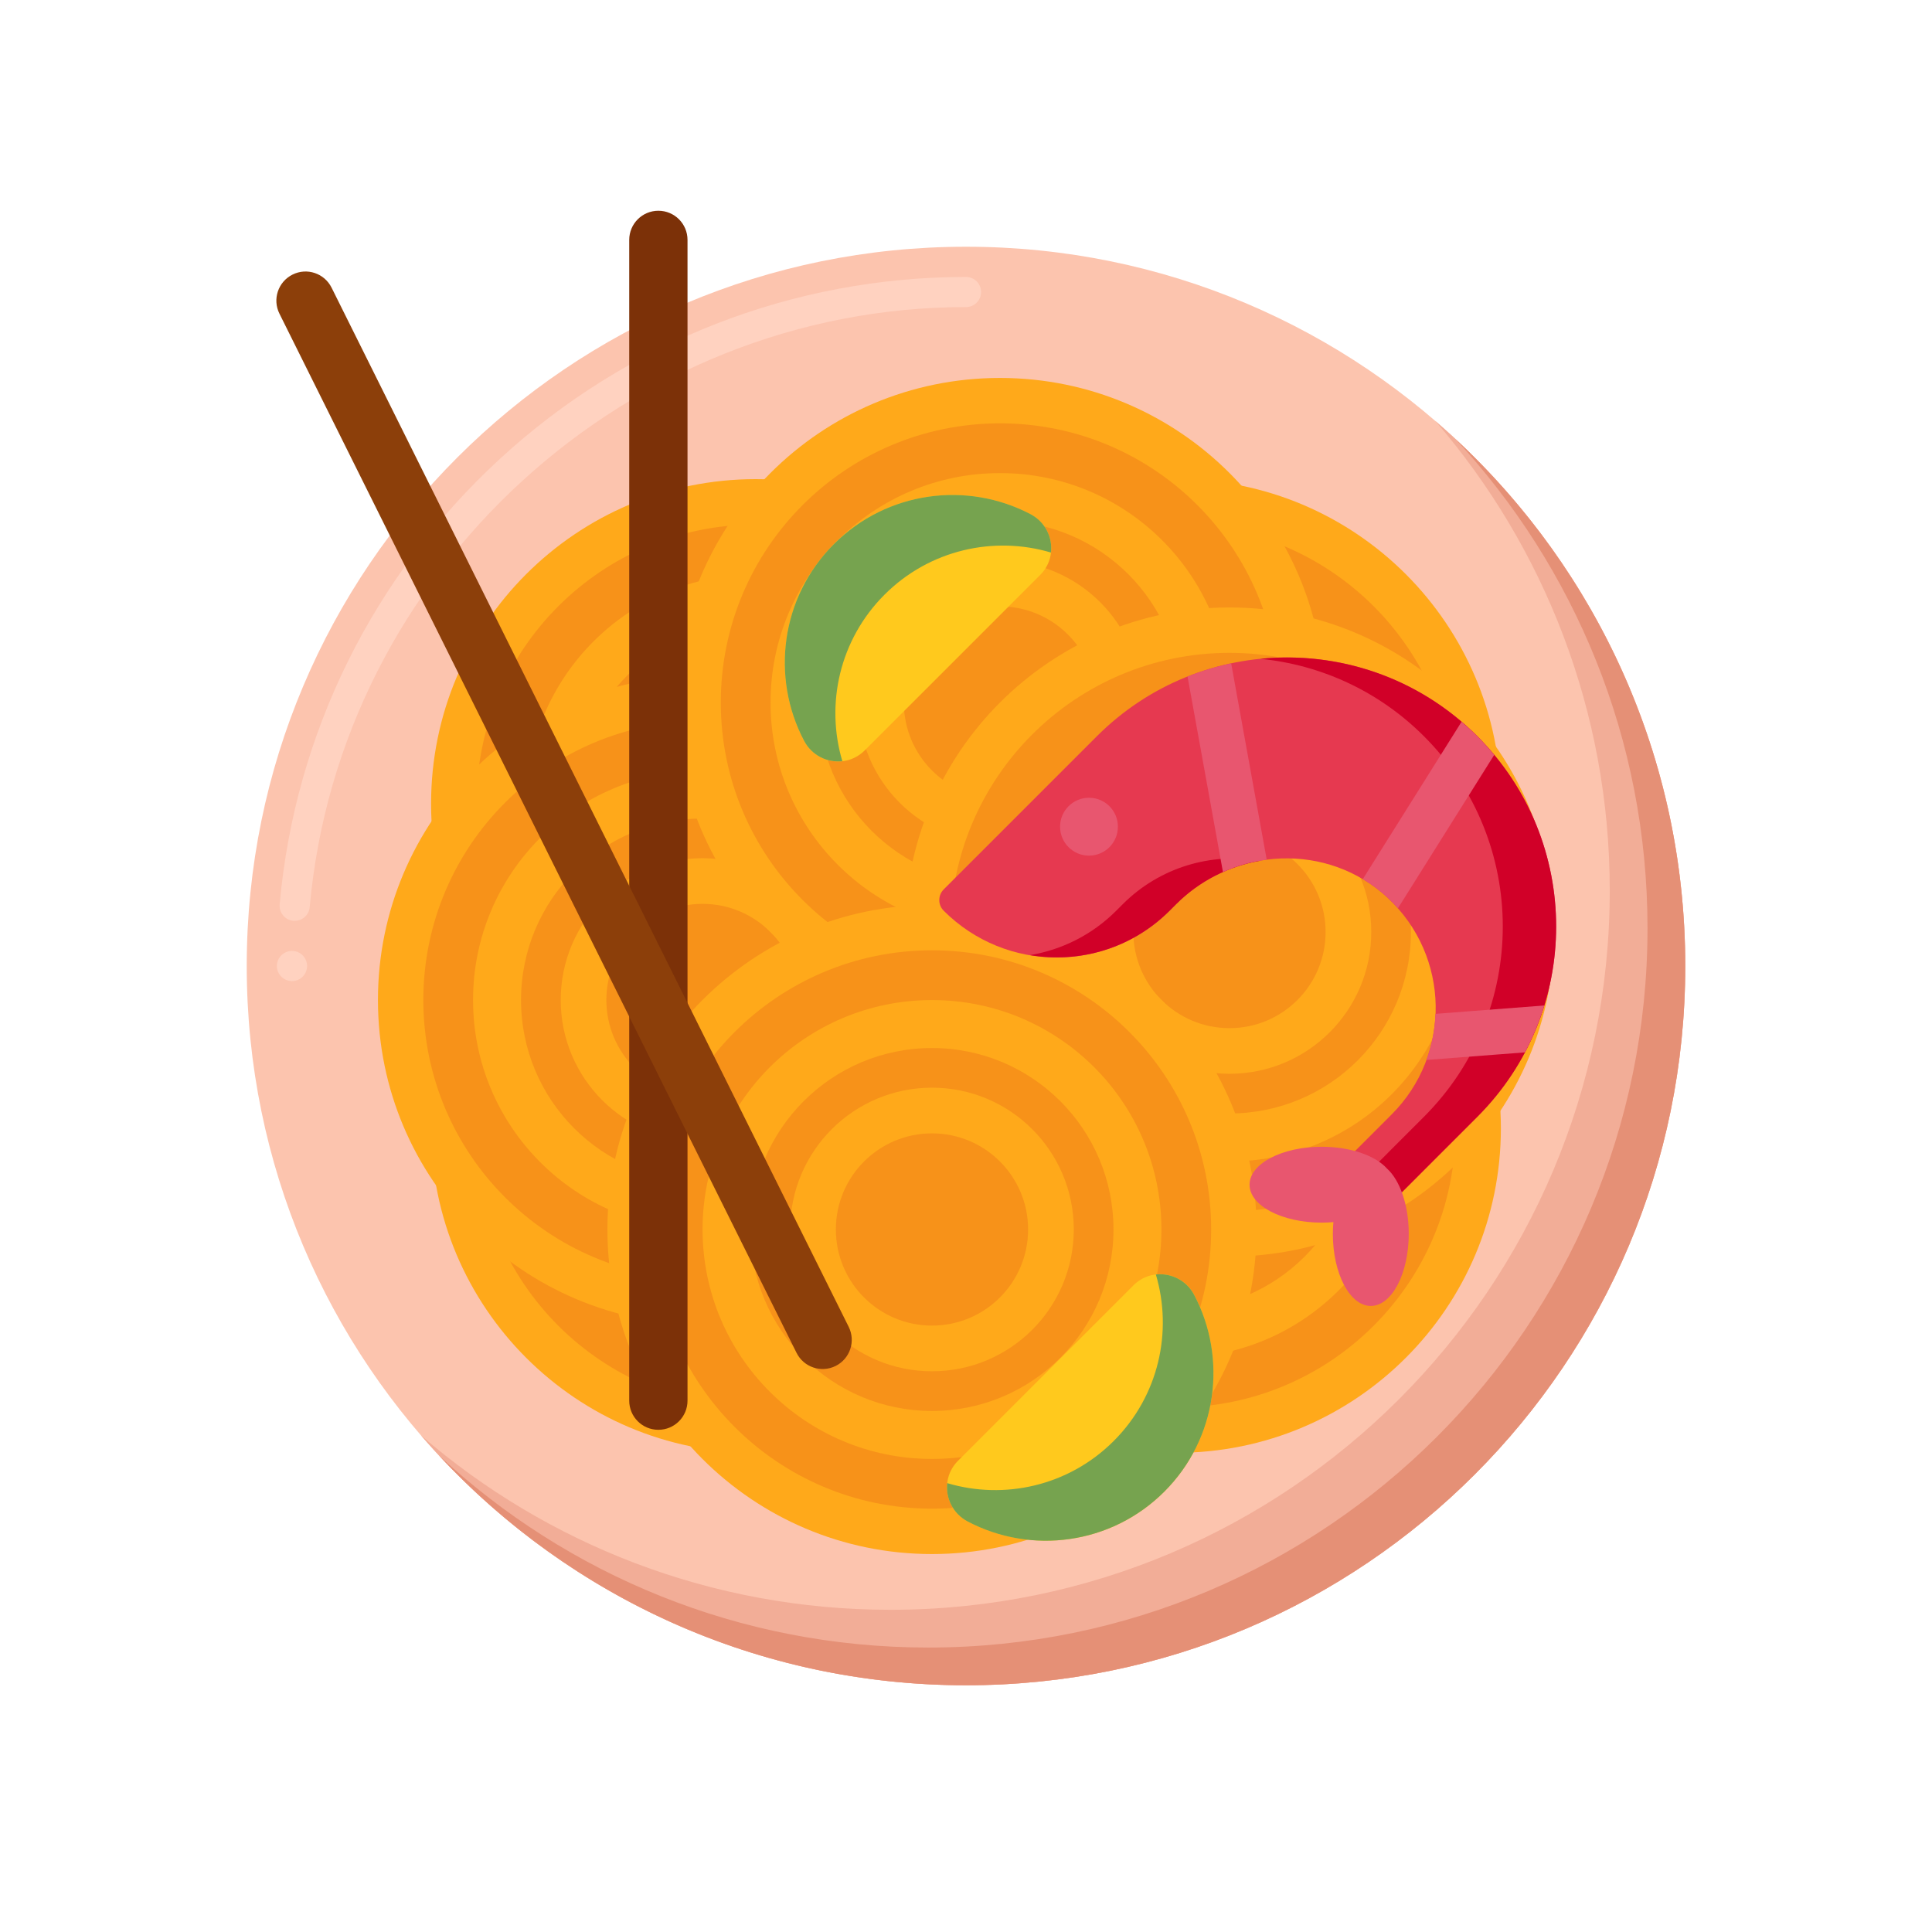 <svg xmlns="http://www.w3.org/2000/svg" width="48" height="48" viewBox="0 0 48 48" fill="none"><path d="M24 41.87C33.869 41.87 41.87 33.87 41.87 24C41.87 14.131 33.869 6.13 24 6.13C14.13 6.13 6.13 14.131 6.13 24C6.13 33.87 14.13 41.87 24 41.87Z" fill="#FCC4AE"></path><path d="M7.254 24.375C7.048 24.375 6.879 24.206 6.879 24C6.879 23.794 7.048 23.625 7.254 23.625C7.462 23.625 7.629 23.794 7.629 24C7.629 24.206 7.462 24.375 7.254 24.375ZM7.321 22.877C7.31 22.877 7.299 22.877 7.288 22.877C7.081 22.858 6.93 22.674 6.948 22.47C7.325 18.231 9.268 14.301 12.418 11.402C15.586 8.486 19.7 6.881 24 6.881C24.206 6.881 24.375 7.048 24.375 7.254C24.375 7.463 24.206 7.629 24 7.629C15.6 7.629 8.439 14.177 7.695 22.536C7.678 22.731 7.516 22.877 7.321 22.877Z" fill="#FFD2C0"></path><path d="M35.663 10.461C38.362 13.592 39.994 17.668 39.994 22.125C39.994 31.994 31.994 39.995 22.125 39.995C17.667 39.995 13.591 38.363 10.461 35.664C13.738 39.464 18.588 41.87 24 41.87C33.869 41.87 41.869 33.869 41.869 24C41.87 18.588 39.464 13.738 35.663 10.461Z" fill="#F2AD97"></path><path d="M36.158 10.904C39.12 14.094 40.932 18.367 40.932 23.063C40.932 32.932 32.931 40.933 23.062 40.933C18.366 40.933 14.093 39.121 10.904 36.159C14.167 39.672 18.827 41.87 24 41.87C33.869 41.87 41.87 33.87 41.87 24C41.87 18.827 39.671 14.168 36.158 10.904Z" fill="#E59076"></path><path d="M24 37.052C31.208 37.052 37.052 31.209 37.052 24C37.052 16.791 31.208 10.948 24 10.948C16.791 10.948 10.947 16.791 10.947 24C10.947 31.209 16.791 37.052 24 37.052Z" fill="#FFD2C0"></path><path d="M18.774 28.032C23.227 28.032 26.838 24.422 26.838 19.968C26.838 15.515 23.227 11.904 18.774 11.904C14.32 11.904 10.71 15.515 10.71 19.968C10.71 24.422 14.32 28.032 18.774 28.032Z" fill="#FFA91A"></path><path d="M18.774 26.904C22.604 26.904 25.709 23.799 25.709 19.968C25.709 16.137 22.604 13.032 18.774 13.032C14.943 13.032 11.838 16.137 11.838 19.968C11.838 23.799 14.943 26.904 18.774 26.904Z" fill="#F79219"></path><path d="M18.774 25.668C21.922 25.668 24.474 23.116 24.474 19.968C24.474 16.82 21.922 14.268 18.774 14.268C15.626 14.268 13.074 16.82 13.074 19.968C13.074 23.116 15.626 25.668 18.774 25.668Z" fill="#FFA91A"></path><path d="M18.774 24.477C21.264 24.477 23.282 22.458 23.282 19.968C23.282 17.478 21.264 15.46 18.774 15.46C16.284 15.46 14.265 17.478 14.265 19.968C14.265 22.458 16.284 24.477 18.774 24.477Z" fill="#F79219"></path><path d="M18.774 23.491C20.719 23.491 22.297 21.914 22.297 19.968C22.297 18.023 20.719 16.445 18.774 16.445C16.828 16.445 15.251 18.023 15.251 19.968C15.251 21.914 16.828 23.491 18.774 23.491Z" fill="#FFA91A"></path><path d="M18.774 22.356C20.093 22.356 21.162 21.287 21.162 19.968C21.162 18.649 20.093 17.58 18.774 17.58C17.455 17.58 16.386 18.649 16.386 19.968C16.386 21.287 17.455 22.356 18.774 22.356Z" fill="#F79219"></path><path d="M29.225 28.032C33.679 28.032 37.289 24.422 37.289 19.968C37.289 15.515 33.679 11.904 29.225 11.904C24.772 11.904 21.162 15.515 21.162 19.968C21.162 24.422 24.772 28.032 29.225 28.032Z" fill="#FFA91A"></path><path d="M29.225 26.904C33.056 26.904 36.161 23.799 36.161 19.968C36.161 16.137 33.056 13.032 29.225 13.032C25.395 13.032 22.29 16.137 22.29 19.968C22.29 23.799 25.395 26.904 29.225 26.904Z" fill="#F79219"></path><path d="M29.226 25.668C32.374 25.668 34.926 23.116 34.926 19.968C34.926 16.82 32.374 14.268 29.226 14.268C26.078 14.268 23.525 16.82 23.525 19.968C23.525 23.116 26.078 25.668 29.226 25.668Z" fill="#FFA91A"></path><path d="M29.225 24.477C31.715 24.477 33.734 22.458 33.734 19.968C33.734 17.478 31.715 15.46 29.225 15.46C26.735 15.46 24.717 17.478 24.717 19.968C24.717 22.458 26.735 24.477 29.225 24.477Z" fill="#F79219"></path><path d="M29.225 23.491C31.171 23.491 32.748 21.914 32.748 19.968C32.748 18.023 31.171 16.445 29.225 16.445C27.28 16.445 25.703 18.023 25.703 19.968C25.703 21.914 27.28 23.491 29.225 23.491Z" fill="#FFA91A"></path><path d="M29.225 22.356C30.544 22.356 31.613 21.287 31.613 19.968C31.613 18.649 30.544 17.58 29.225 17.58C27.907 17.58 26.837 18.649 26.837 19.968C26.837 21.287 27.907 22.356 29.225 22.356Z" fill="#F79219"></path><path d="M18.774 36.095C23.227 36.095 26.838 32.485 26.838 28.032C26.838 23.578 23.227 19.968 18.774 19.968C14.32 19.968 10.71 23.578 10.71 28.032C10.71 32.485 14.32 36.095 18.774 36.095Z" fill="#FFA91A"></path><path d="M18.774 34.967C22.604 34.967 25.709 31.862 25.709 28.032C25.709 24.201 22.604 21.096 18.774 21.096C14.943 21.096 11.838 24.201 11.838 28.032C11.838 31.862 14.943 34.967 18.774 34.967Z" fill="#F79219"></path><path d="M18.774 33.732C21.922 33.732 24.474 31.18 24.474 28.032C24.474 24.884 21.922 22.331 18.774 22.331C15.626 22.331 13.074 24.884 13.074 28.032C13.074 31.18 15.626 33.732 18.774 33.732Z" fill="#FFA91A"></path><path d="M18.774 32.54C21.264 32.54 23.282 30.522 23.282 28.032C23.282 25.541 21.264 23.523 18.774 23.523C16.284 23.523 14.265 25.541 14.265 28.032C14.265 30.522 16.284 32.54 18.774 32.54Z" fill="#F79219"></path><path d="M18.774 31.554C20.719 31.554 22.297 29.977 22.297 28.032C22.297 26.086 20.719 24.509 18.774 24.509C16.828 24.509 15.251 26.086 15.251 28.032C15.251 29.977 16.828 31.554 18.774 31.554Z" fill="#FFA91A"></path><path d="M18.774 30.42C20.093 30.42 21.162 29.35 21.162 28.032C21.162 26.713 20.093 25.644 18.774 25.644C17.455 25.644 16.386 26.713 16.386 28.032C16.386 29.35 17.455 30.42 18.774 30.42Z" fill="#F79219"></path><path d="M29.225 36.095C33.679 36.095 37.289 32.485 37.289 28.032C37.289 23.578 33.679 19.968 29.225 19.968C24.772 19.968 21.162 23.578 21.162 28.032C21.162 32.485 24.772 36.095 29.225 36.095Z" fill="#FFA91A"></path><path d="M29.225 34.967C33.056 34.967 36.161 31.862 36.161 28.032C36.161 24.201 33.056 21.096 29.225 21.096C25.395 21.096 22.29 24.201 22.29 28.032C22.29 31.862 25.395 34.967 29.225 34.967Z" fill="#F79219"></path><path d="M29.226 33.732C32.374 33.732 34.926 31.18 34.926 28.032C34.926 24.884 32.374 22.331 29.226 22.331C26.078 22.331 23.525 24.884 23.525 28.032C23.525 31.18 26.078 33.732 29.226 33.732Z" fill="#FFA91A"></path><path d="M29.225 32.54C31.715 32.54 33.734 30.522 33.734 28.032C33.734 25.541 31.715 23.523 29.225 23.523C26.735 23.523 24.717 25.541 24.717 28.032C24.717 30.522 26.735 32.54 29.225 32.54Z" fill="#F79219"></path><path d="M29.225 31.554C31.171 31.554 32.748 29.977 32.748 28.032C32.748 26.086 31.171 24.509 29.225 24.509C27.28 24.509 25.703 26.086 25.703 28.032C25.703 29.977 27.28 31.554 29.225 31.554Z" fill="#FFA91A"></path><path d="M29.225 30.42C30.544 30.42 31.613 29.35 31.613 28.032C31.613 26.713 30.544 25.644 29.225 25.644C27.907 25.644 26.837 26.713 26.837 28.032C26.837 29.35 27.907 30.42 29.225 30.42Z" fill="#F79219"></path><path d="M17.453 32.908C21.907 32.908 25.517 29.298 25.517 24.845C25.517 20.391 21.907 16.781 17.453 16.781C13 16.781 9.39 20.391 9.39 24.845C9.39 29.298 13 32.908 17.453 32.908Z" fill="#FFA91A"></path><path d="M17.453 31.78C21.284 31.78 24.389 28.675 24.389 24.845C24.389 21.014 21.284 17.909 17.453 17.909C13.623 17.909 10.518 21.014 10.518 24.845C10.518 28.675 13.623 31.78 17.453 31.78Z" fill="#F79219"></path><path d="M17.454 30.545C20.602 30.545 23.154 27.993 23.154 24.845C23.154 21.697 20.602 19.145 17.454 19.145C14.306 19.145 11.753 21.697 11.753 24.845C11.753 27.993 14.306 30.545 17.454 30.545Z" fill="#FFA91A"></path><path d="M17.453 29.353C19.944 29.353 21.962 27.335 21.962 24.845C21.962 22.355 19.944 20.336 17.453 20.336C14.963 20.336 12.945 22.355 12.945 24.845C12.945 27.335 14.963 29.353 17.453 29.353Z" fill="#F79219"></path><path d="M17.453 28.367C19.399 28.367 20.976 26.79 20.976 24.845C20.976 22.899 19.399 21.322 17.453 21.322C15.508 21.322 13.931 22.899 13.931 24.845C13.931 26.79 15.508 28.367 17.453 28.367Z" fill="#FFA91A"></path><path d="M17.453 27.233C18.772 27.233 19.841 26.163 19.841 24.845C19.841 23.526 18.772 22.456 17.453 22.456C16.135 22.456 15.065 23.526 15.065 24.845C15.065 26.163 16.135 27.233 17.453 27.233Z" fill="#F79219"></path><path d="M24.844 25.518C29.298 25.518 32.908 21.907 32.908 17.454C32.908 13 29.298 9.39 24.844 9.39C20.391 9.39 16.78 13 16.78 17.454C16.78 21.907 20.391 25.518 24.844 25.518Z" fill="#FFA91A"></path><path d="M24.844 24.39C28.675 24.39 31.78 21.284 31.78 17.454C31.78 13.623 28.675 10.518 24.844 10.518C21.014 10.518 17.908 13.623 17.908 17.454C17.908 21.284 21.014 24.39 24.844 24.39Z" fill="#F79219"></path><path d="M24.844 23.154C27.992 23.154 30.544 20.602 30.544 17.454C30.544 14.306 27.992 11.754 24.844 11.754C21.696 11.754 19.144 14.306 19.144 17.454C19.144 20.602 21.696 23.154 24.844 23.154Z" fill="#FFA91A"></path><path d="M24.844 21.963C27.334 21.963 29.353 19.944 29.353 17.454C29.353 14.964 27.334 12.945 24.844 12.945C22.354 12.945 20.335 14.964 20.335 17.454C20.335 19.944 22.354 21.963 24.844 21.963Z" fill="#F79219"></path><path d="M24.844 20.977C26.79 20.977 28.367 19.399 28.367 17.454C28.367 15.508 26.79 13.931 24.844 13.931C22.898 13.931 21.321 15.508 21.321 17.454C21.321 19.399 22.898 20.977 24.844 20.977Z" fill="#FFA91A"></path><path d="M24.844 19.842C26.163 19.842 27.232 18.773 27.232 17.454C27.232 16.135 26.163 15.066 24.844 15.066C23.525 15.066 22.456 16.135 22.456 17.454C22.456 18.773 23.525 19.842 24.844 19.842Z" fill="#F79219"></path><path d="M30.546 31.219C34.999 31.219 38.61 27.609 38.61 23.156C38.61 18.702 34.999 15.092 30.546 15.092C26.092 15.092 22.482 18.702 22.482 23.156C22.482 27.609 26.092 31.219 30.546 31.219Z" fill="#FFA91A"></path><path d="M30.546 30.091C34.376 30.091 37.481 26.986 37.481 23.155C37.481 19.325 34.376 16.22 30.546 16.22C26.715 16.22 23.61 19.325 23.61 23.155C23.61 26.986 26.715 30.091 30.546 30.091Z" fill="#F79219"></path><path d="M30.546 28.856C33.694 28.856 36.246 26.304 36.246 23.156C36.246 20.008 33.694 17.456 30.546 17.456C27.398 17.456 24.846 20.008 24.846 23.156C24.846 26.304 27.398 28.856 30.546 28.856Z" fill="#FFA91A"></path><path d="M30.546 27.664C33.036 27.664 35.054 25.646 35.054 23.156C35.054 20.666 33.036 18.647 30.546 18.647C28.056 18.647 26.037 20.666 26.037 23.156C26.037 25.646 28.056 27.664 30.546 27.664Z" fill="#F79219"></path><path d="M30.546 26.678C32.491 26.678 34.069 25.101 34.069 23.156C34.069 21.21 32.491 19.633 30.546 19.633C28.6 19.633 27.023 21.21 27.023 23.156C27.023 25.101 28.6 26.678 30.546 26.678Z" fill="#FFA91A"></path><path d="M30.546 25.544C31.865 25.544 32.934 24.474 32.934 23.156C32.934 21.837 31.865 20.768 30.546 20.768C29.227 20.768 28.158 21.837 28.158 23.156C28.158 24.474 29.227 25.544 30.546 25.544Z" fill="#F79219"></path><path d="M23.155 38.61C27.609 38.61 31.219 35 31.219 30.546C31.219 26.093 27.609 22.482 23.155 22.482C18.702 22.482 15.091 26.093 15.091 30.546C15.091 35 18.702 38.61 23.155 38.61Z" fill="#FFA91A"></path><path d="M23.155 37.482C26.986 37.482 30.091 34.377 30.091 30.546C30.091 26.716 26.986 23.61 23.155 23.61C19.325 23.61 16.219 26.716 16.219 30.546C16.219 34.377 19.325 37.482 23.155 37.482Z" fill="#F79219"></path><path d="M23.155 36.247C26.303 36.247 28.855 33.694 28.855 30.546C28.855 27.398 26.303 24.846 23.155 24.846C20.007 24.846 17.455 27.398 17.455 30.546C17.455 33.694 20.007 36.247 23.155 36.247Z" fill="#FFA91A"></path><path d="M23.155 35.055C25.645 35.055 27.664 33.036 27.664 30.546C27.664 28.056 25.645 26.038 23.155 26.038C20.665 26.038 18.646 28.056 18.646 30.546C18.646 33.036 20.665 35.055 23.155 35.055Z" fill="#F79219"></path><path d="M23.155 34.069C25.101 34.069 26.678 32.492 26.678 30.546C26.678 28.601 25.101 27.023 23.155 27.023C21.209 27.023 19.632 28.601 19.632 30.546C19.632 32.492 21.209 34.069 23.155 34.069Z" fill="#FFA91A"></path><path d="M23.155 32.934C24.474 32.934 25.543 31.865 25.543 30.546C25.543 29.227 24.474 28.158 23.155 28.158C21.836 28.158 20.767 29.227 20.767 30.546C20.767 31.865 21.836 32.934 23.155 32.934Z" fill="#F79219"></path><path d="M27.251 18.292L23.446 22.097C23.3 22.243 23.3 22.481 23.446 22.627C24.996 24.177 27.508 24.177 29.058 22.627L29.221 22.463C30.656 21.029 32.992 20.923 34.476 22.305C36.034 23.756 36.067 26.197 34.574 27.689L33.192 29.072L34.285 30.165L36.704 27.746C39.314 25.135 39.314 20.903 36.704 18.292C34.094 15.682 29.861 15.682 27.251 18.292Z" fill="#E63950"></path><path d="M29.222 22.463C29.805 21.88 30.538 21.52 31.302 21.387C30.103 21.174 28.815 21.544 27.896 22.463L27.732 22.627C27.127 23.233 26.374 23.598 25.589 23.73C26.813 23.937 28.114 23.571 29.058 22.627L29.222 22.463Z" fill="#D10028"></path><path d="M31.314 16.368C32.798 16.515 34.242 17.156 35.378 18.292C37.989 20.903 37.989 25.135 35.378 27.746L33.622 29.503L34.285 30.166L36.704 27.746C39.315 25.136 39.315 20.903 36.704 18.293C35.23 16.818 33.239 16.177 31.314 16.368Z" fill="#D10028"></path><path d="M27.056 21.258C27.453 21.258 27.774 20.936 27.774 20.539C27.774 20.142 27.453 19.82 27.056 19.82C26.659 19.82 26.337 20.142 26.337 20.539C26.337 20.936 26.659 21.258 27.056 21.258Z" fill="#E8566F"></path><path d="M31.045 29.434C31.045 29.954 31.848 30.376 32.839 30.376C32.937 30.376 33.033 30.371 33.128 30.363C33.12 30.457 33.114 30.553 33.114 30.652C33.114 31.643 33.537 32.446 34.057 32.446C34.578 32.446 35 31.643 35 30.652C35 29.936 34.778 29.319 34.459 29.032C34.172 28.712 33.555 28.491 32.839 28.491C31.848 28.491 31.045 28.913 31.045 29.434Z" fill="#E8566F"></path><path d="M29.504 16.808L30.384 21.666C30.732 21.51 31.099 21.406 31.471 21.358L30.588 16.481C30.221 16.559 29.858 16.668 29.504 16.808Z" fill="#E8566F"></path><path d="M37.124 18.754C36.992 18.596 36.853 18.441 36.704 18.292C36.577 18.165 36.446 18.047 36.312 17.932L33.858 21.842C34.076 21.972 34.283 22.125 34.477 22.305C34.567 22.389 34.651 22.477 34.731 22.567L37.124 18.754Z" fill="#E8566F"></path><path d="M38.368 24.981L35.663 25.189C35.648 25.578 35.574 25.964 35.438 26.334L37.887 26.146C38.086 25.771 38.245 25.38 38.368 24.981Z" fill="#E8566F"></path><path d="M16.357 35.523C16.757 35.523 17.081 35.199 17.081 34.799V5.96C17.081 5.56 16.757 5.236 16.357 5.236C15.957 5.236 15.633 5.56 15.633 5.96V34.799C15.633 35.199 15.957 35.523 16.357 35.523Z" fill="#7C3108"></path><path d="M20.761 33.937C21.118 33.759 21.264 33.324 21.086 32.966L8.238 7.147C8.06 6.789 7.625 6.643 7.268 6.822C6.91 7 6.764 7.434 6.942 7.792L19.79 33.611C19.968 33.969 20.403 34.115 20.761 33.937Z" fill="#8C3F0A"></path><path d="M21.484 18.643C21.031 19.097 20.274 18.971 19.975 18.404C19.148 16.831 19.395 14.841 20.718 13.518C22.04 12.195 24.031 11.948 25.603 12.776C26.171 13.074 26.296 13.831 25.843 14.285L21.484 18.643Z" fill="#FFC91D"></path><path d="M19.976 18.403C20.169 18.772 20.556 18.954 20.928 18.912C20.506 17.494 20.855 15.895 21.975 14.775C23.095 13.655 24.694 13.306 26.112 13.728C26.154 13.356 25.972 12.969 25.604 12.775C24.031 11.948 22.041 12.195 20.718 13.518C19.395 14.84 19.148 16.831 19.976 18.403Z" fill="#76A34F"></path><path d="M28.161 31.933C28.615 31.48 29.371 31.605 29.67 32.172C30.498 33.745 30.25 35.735 28.928 37.058C27.605 38.381 25.615 38.628 24.042 37.8C23.475 37.502 23.349 36.745 23.803 36.291L28.161 31.933Z" fill="#FFC91D"></path><path d="M29.67 32.173C29.476 31.804 29.089 31.622 28.717 31.664C29.139 33.083 28.79 34.681 27.67 35.801C26.55 36.921 24.952 37.27 23.533 36.848C23.492 37.22 23.674 37.607 24.042 37.801C25.614 38.629 27.605 38.381 28.928 37.059C30.25 35.736 30.498 33.745 29.67 32.173Z" fill="#76A34F"></path></svg>